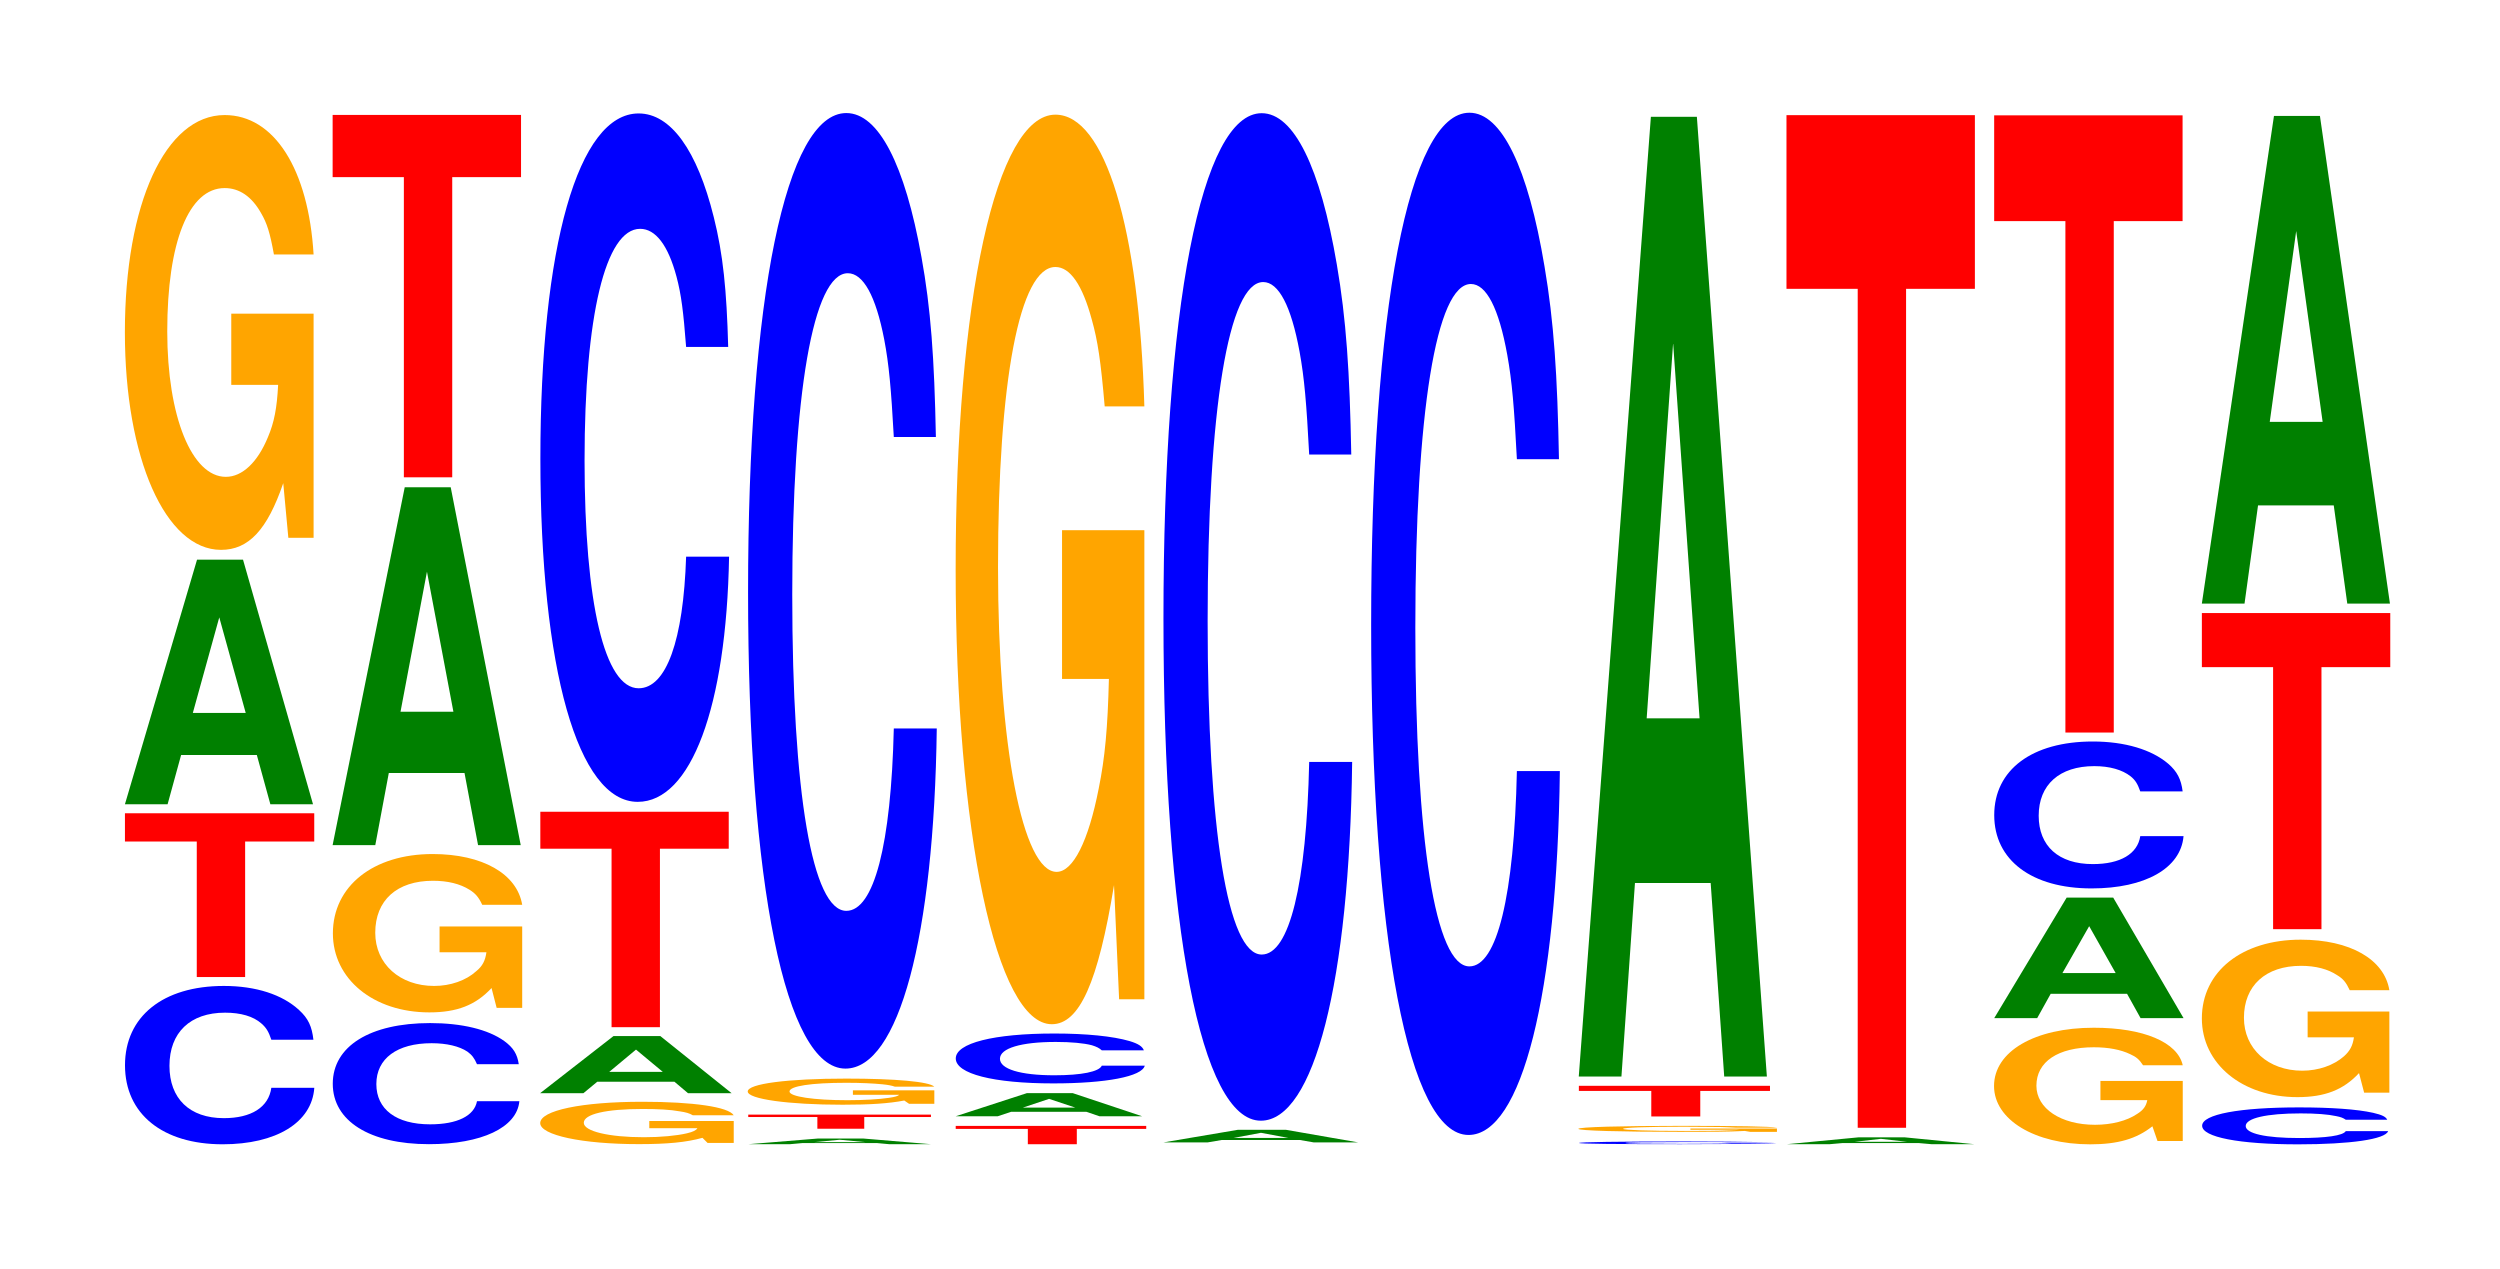 <?xml version="1.0" encoding="UTF-8"?>
<svg xmlns="http://www.w3.org/2000/svg" xmlns:xlink="http://www.w3.org/1999/xlink" width="130pt" height="66pt" viewBox="0 0 130 66" version="1.1">
<defs>
<g>
<symbol overflow="visible" id="glyph0-0">
<path style="stroke:none;" d="M 10.469 -5.188 C 10.391 -5.875 10.203 -6.297 9.719 -6.734 C 8.859 -7.531 7.484 -7.984 5.812 -7.984 C 2.641 -7.984 0.672 -6.391 0.672 -3.859 C 0.672 -1.328 2.625 0.25 5.75 0.25 C 8.531 0.25 10.391 -0.875 10.516 -2.688 L 8.281 -2.688 C 8.141 -1.672 7.234 -1.109 5.812 -1.109 C 4.031 -1.109 2.984 -2.125 2.984 -3.828 C 2.984 -5.562 4.062 -6.594 5.875 -6.594 C 6.688 -6.594 7.344 -6.406 7.766 -6.031 C 8.016 -5.812 8.141 -5.609 8.281 -5.188 Z M 10.469 -5.188 "/>
</symbol>
<symbol overflow="visible" id="glyph1-0">
<path style="stroke:none;" d="M 6.484 -7.047 L 10.078 -7.047 L 10.078 -8.516 L 0.234 -8.516 L 0.234 -7.047 L 3.969 -7.047 L 3.969 0 L 6.484 0 Z M 6.484 -7.047 "/>
</symbol>
<symbol overflow="visible" id="glyph2-0">
<path style="stroke:none;" d="M 7.234 -2.562 L 7.938 0 L 10.156 0 L 6.516 -12.719 L 4.125 -12.719 L 0.375 0 L 2.594 0 L 3.297 -2.562 Z M 6.656 -4.75 L 3.906 -4.75 L 5.281 -9.719 Z M 6.656 -4.75 "/>
</symbol>
<symbol overflow="visible" id="glyph3-0">
<path style="stroke:none;" d="M 10.422 -11.594 L 6.141 -11.594 L 6.141 -7.891 L 8.578 -7.891 C 8.516 -6.688 8.375 -5.938 8.047 -5.172 C 7.516 -3.875 6.719 -3.109 5.859 -3.109 C 4.094 -3.109 2.812 -6.234 2.812 -10.672 C 2.812 -15.328 3.938 -18.125 5.797 -18.125 C 6.562 -18.125 7.203 -17.688 7.688 -16.828 C 8 -16.297 8.156 -15.797 8.359 -14.672 L 10.422 -14.672 C 10.156 -19.109 8.375 -21.922 5.797 -21.922 C 2.719 -21.922 0.609 -17.328 0.609 -10.625 C 0.609 -4.078 2.719 0.688 5.609 0.688 C 7.047 0.688 8.016 -0.359 8.844 -2.781 L 9.109 0.062 L 10.422 0.062 Z M 10.422 -11.594 "/>
</symbol>
<symbol overflow="visible" id="glyph4-0">
<path style="stroke:none;" d="M 10.344 -3.969 C 10.266 -4.5 10.062 -4.828 9.594 -5.172 C 8.75 -5.781 7.375 -6.109 5.734 -6.109 C 2.609 -6.109 0.672 -4.906 0.672 -2.953 C 0.672 -1.016 2.594 0.188 5.672 0.188 C 8.406 0.188 10.25 -0.672 10.375 -2.047 L 8.172 -2.047 C 8.031 -1.281 7.141 -0.844 5.734 -0.844 C 3.969 -0.844 2.938 -1.625 2.938 -2.938 C 2.938 -4.266 4.016 -5.062 5.812 -5.062 C 6.594 -5.062 7.25 -4.906 7.672 -4.625 C 7.906 -4.453 8.031 -4.297 8.172 -3.969 Z M 10.344 -3.969 "/>
</symbol>
<symbol overflow="visible" id="glyph5-0">
<path style="stroke:none;" d="M 10.469 -4.219 L 6.172 -4.219 L 6.172 -2.875 L 8.609 -2.875 C 8.547 -2.438 8.406 -2.156 8.078 -1.891 C 7.547 -1.406 6.734 -1.125 5.891 -1.125 C 4.109 -1.125 2.828 -2.266 2.828 -3.891 C 2.828 -5.578 3.953 -6.594 5.828 -6.594 C 6.594 -6.594 7.234 -6.438 7.734 -6.125 C 8.031 -5.938 8.203 -5.75 8.391 -5.344 L 10.469 -5.344 C 10.203 -6.953 8.406 -7.984 5.812 -7.984 C 2.719 -7.984 0.625 -6.312 0.625 -3.859 C 0.625 -1.484 2.734 0.25 5.641 0.25 C 7.078 0.25 8.047 -0.125 8.875 -1.016 L 9.141 0.016 L 10.469 0.016 Z M 10.469 -4.219 "/>
</symbol>
<symbol overflow="visible" id="glyph6-0">
<path style="stroke:none;" d="M 7.234 -3.75 L 7.938 0 L 10.156 0 L 6.516 -18.609 L 4.125 -18.609 L 0.375 0 L 2.594 0 L 3.297 -3.75 Z M 6.656 -6.938 L 3.906 -6.938 L 5.281 -14.219 Z M 6.656 -6.938 "/>
</symbol>
<symbol overflow="visible" id="glyph7-0">
<path style="stroke:none;" d="M 6.453 -15.609 L 10.031 -15.609 L 10.031 -18.844 L 0.234 -18.844 L 0.234 -15.609 L 3.938 -15.609 L 3.938 0 L 6.453 0 Z M 6.453 -15.609 "/>
</symbol>
<symbol overflow="visible" id="glyph8-0">
<path style="stroke:none;" d="M 10.688 -1.141 L 6.297 -1.141 L 6.297 -0.766 L 8.797 -0.766 C 8.734 -0.656 8.578 -0.578 8.25 -0.5 C 7.719 -0.375 6.891 -0.297 6.016 -0.297 C 4.188 -0.297 2.891 -0.609 2.891 -1.047 C 2.891 -1.5 4.047 -1.766 5.953 -1.766 C 6.734 -1.766 7.391 -1.734 7.891 -1.641 C 8.203 -1.594 8.375 -1.547 8.562 -1.438 L 10.688 -1.438 C 10.422 -1.875 8.578 -2.141 5.938 -2.141 C 2.781 -2.141 0.625 -1.688 0.625 -1.031 C 0.625 -0.406 2.797 0.062 5.75 0.062 C 7.234 0.062 8.219 -0.031 9.062 -0.266 L 9.328 0 L 10.688 0 Z M 10.688 -1.141 "/>
</symbol>
<symbol overflow="visible" id="glyph9-0">
<path style="stroke:none;" d="M 7.359 -0.594 L 8.062 0 L 10.328 0 L 6.625 -2.969 L 4.188 -2.969 L 0.375 0 L 2.625 0 L 3.344 -0.594 Z M 6.75 -1.109 L 3.969 -1.109 L 5.359 -2.266 Z M 6.75 -1.109 "/>
</symbol>
<symbol overflow="visible" id="glyph10-0">
<path style="stroke:none;" d="M 6.453 -9.281 L 10.031 -9.281 L 10.031 -11.203 L 0.234 -11.203 L 0.234 -9.281 L 3.938 -9.281 L 3.938 0 L 6.453 0 Z M 6.453 -9.281 "/>
</symbol>
<symbol overflow="visible" id="glyph11-0">
<path style="stroke:none;" d="M 10.438 -22.578 C 10.359 -25.531 10.172 -27.406 9.688 -29.328 C 8.828 -32.797 7.453 -34.719 5.781 -34.719 C 2.641 -34.719 0.672 -27.828 0.672 -16.766 C 0.672 -5.812 2.625 1.078 5.734 1.078 C 8.5 1.078 10.344 -3.844 10.484 -11.672 L 8.25 -11.672 C 8.109 -7.312 7.219 -4.828 5.781 -4.828 C 4.016 -4.828 2.969 -9.234 2.969 -16.672 C 2.969 -24.219 4.062 -28.719 5.859 -28.719 C 6.656 -28.719 7.312 -27.875 7.75 -26.234 C 8 -25.297 8.109 -24.406 8.25 -22.578 Z M 10.438 -22.578 "/>
</symbol>
<symbol overflow="visible" id="glyph12-0">
<path style="stroke:none;" d="M 7.047 -0.062 L 7.719 0 L 9.891 0 L 6.344 -0.297 L 4 -0.297 L 0.359 0 L 2.516 0 L 3.203 -0.062 Z M 6.469 -0.109 L 3.797 -0.109 L 5.125 -0.234 Z M 6.469 -0.109 "/>
</symbol>
<symbol overflow="visible" id="glyph13-0">
<path style="stroke:none;" d="M 6.266 -0.609 L 9.734 -0.609 L 9.734 -0.734 L 0.234 -0.734 L 0.234 -0.609 L 3.828 -0.609 L 3.828 0 L 6.266 0 Z M 6.266 -0.609 "/>
</symbol>
<symbol overflow="visible" id="glyph14-0">
<path style="stroke:none;" d="M 10.312 -0.703 L 6.078 -0.703 L 6.078 -0.469 L 8.484 -0.469 C 8.422 -0.406 8.281 -0.359 7.953 -0.312 C 7.438 -0.234 6.641 -0.188 5.797 -0.188 C 4.047 -0.188 2.781 -0.375 2.781 -0.641 C 2.781 -0.922 3.906 -1.094 5.734 -1.094 C 6.5 -1.094 7.141 -1.062 7.609 -1.016 C 7.922 -0.984 8.078 -0.953 8.266 -0.891 L 10.312 -0.891 C 10.047 -1.156 8.281 -1.312 5.734 -1.312 C 2.688 -1.312 0.609 -1.047 0.609 -0.641 C 0.609 -0.25 2.703 0.047 5.547 0.047 C 6.969 0.047 7.938 -0.016 8.75 -0.172 L 9 0 L 10.312 0 Z M 10.312 -0.703 "/>
</symbol>
<symbol overflow="visible" id="glyph15-0">
<path style="stroke:none;" d="M 10.438 -31.344 C 10.359 -35.438 10.172 -38.047 9.688 -40.703 C 8.828 -45.516 7.453 -48.188 5.781 -48.188 C 2.641 -48.188 0.672 -38.625 0.672 -23.281 C 0.672 -8.062 2.625 1.5 5.734 1.5 C 8.5 1.5 10.344 -5.328 10.484 -16.188 L 8.25 -16.188 C 8.109 -10.141 7.219 -6.703 5.781 -6.703 C 4.016 -6.703 2.969 -12.812 2.969 -23.156 C 2.969 -33.625 4.062 -39.859 5.859 -39.859 C 6.656 -39.859 7.312 -38.688 7.75 -36.422 C 8 -35.109 8.109 -33.875 8.25 -31.344 Z M 10.438 -31.344 "/>
</symbol>
<symbol overflow="visible" id="glyph16-0">
<path style="stroke:none;" d="M 6.531 -0.797 L 10.141 -0.797 L 10.141 -0.953 L 0.234 -0.953 L 0.234 -0.797 L 3.984 -0.797 L 3.984 0 L 6.531 0 Z M 6.531 -0.797 "/>
</symbol>
<symbol overflow="visible" id="glyph17-0">
<path style="stroke:none;" d="M 7.172 -0.234 L 7.859 0 L 10.078 0 L 6.469 -1.203 L 4.078 -1.203 L 0.375 0 L 2.562 0 L 3.266 -0.234 Z M 6.594 -0.453 L 3.875 -0.453 L 5.234 -0.906 Z M 6.594 -0.453 "/>
</symbol>
<symbol overflow="visible" id="glyph18-0">
<path style="stroke:none;" d="M 10.453 -1.641 C 10.375 -1.844 10.172 -1.984 9.703 -2.125 C 8.844 -2.375 7.469 -2.516 5.797 -2.516 C 2.641 -2.516 0.672 -2.016 0.672 -1.219 C 0.672 -0.422 2.625 0.078 5.734 0.078 C 8.5 0.078 10.359 -0.281 10.5 -0.844 L 8.266 -0.844 C 8.125 -0.531 7.219 -0.344 5.797 -0.344 C 4.016 -0.344 2.969 -0.672 2.969 -1.203 C 2.969 -1.75 4.062 -2.078 5.875 -2.078 C 6.672 -2.078 7.328 -2.016 7.75 -1.906 C 8 -1.828 8.125 -1.766 8.266 -1.641 Z M 10.453 -1.641 "/>
</symbol>
<symbol overflow="visible" id="glyph19-0">
<path style="stroke:none;" d="M 10.422 -24.266 L 6.141 -24.266 L 6.141 -16.531 L 8.578 -16.531 C 8.516 -13.984 8.375 -12.438 8.047 -10.828 C 7.516 -8.109 6.719 -6.5 5.859 -6.5 C 4.094 -6.5 2.812 -13.062 2.812 -22.344 C 2.812 -32.062 3.938 -37.953 5.797 -37.953 C 6.562 -37.953 7.203 -37.016 7.688 -35.219 C 8 -34.109 8.156 -33.062 8.359 -30.703 L 10.422 -30.703 C 10.156 -39.984 8.375 -45.875 5.797 -45.875 C 2.719 -45.875 0.609 -36.281 0.609 -22.219 C 0.609 -8.547 2.719 1.422 5.609 1.422 C 7.047 1.422 8.016 -0.75 8.844 -5.812 L 9.109 0.125 L 10.422 0.125 Z M 10.422 -24.266 "/>
</symbol>
<symbol overflow="visible" id="glyph20-0">
<path style="stroke:none;" d="M 7.5 -0.125 L 8.219 0 L 10.531 0 L 6.766 -0.656 L 4.266 -0.656 L 0.391 0 L 2.688 0 L 3.422 -0.125 Z M 6.891 -0.234 L 4.047 -0.234 L 5.469 -0.5 Z M 6.891 -0.234 "/>
</symbol>
<symbol overflow="visible" id="glyph21-0">
<path style="stroke:none;" d="M 10.438 -33.062 C 10.359 -37.375 10.172 -40.125 9.688 -42.938 C 8.828 -48 7.453 -50.812 5.781 -50.812 C 2.641 -50.812 0.672 -40.734 0.672 -24.547 C 0.672 -8.5 2.625 1.578 5.734 1.578 C 8.5 1.578 10.344 -5.625 10.484 -17.078 L 8.25 -17.078 C 8.109 -10.703 7.219 -7.062 5.781 -7.062 C 4.016 -7.062 2.969 -13.516 2.969 -24.406 C 2.969 -35.453 4.062 -42.031 5.859 -42.031 C 6.656 -42.031 7.312 -40.797 7.75 -38.406 C 8 -37.031 8.109 -35.734 8.25 -33.062 Z M 10.438 -33.062 "/>
</symbol>
<symbol overflow="visible" id="glyph22-0">
<path style="stroke:none;" d="M 10.438 -33.547 C 10.359 -37.922 10.172 -40.719 9.688 -43.562 C 8.828 -48.719 7.453 -51.562 5.781 -51.562 C 2.641 -51.562 0.672 -41.344 0.672 -24.922 C 0.672 -8.625 2.625 1.594 5.734 1.594 C 8.5 1.594 10.344 -5.703 10.484 -17.328 L 8.25 -17.328 C 8.109 -10.859 7.219 -7.172 5.781 -7.172 C 4.016 -7.172 2.969 -13.703 2.969 -24.781 C 2.969 -35.984 4.062 -42.656 5.859 -42.656 C 6.656 -42.656 7.312 -41.406 7.75 -38.969 C 8 -37.578 8.109 -36.266 8.25 -33.547 Z M 10.438 -33.547 "/>
</symbol>
<symbol overflow="visible" id="glyph23-0">
<path style="stroke:none;" d="M 10.922 -0.094 C 10.844 -0.094 10.641 -0.109 10.141 -0.109 C 9.234 -0.125 7.797 -0.141 6.047 -0.141 C 2.75 -0.141 0.703 -0.109 0.703 -0.062 C 0.703 -0.016 2.734 0 5.984 0 C 8.891 0 10.828 -0.016 10.969 -0.047 L 8.625 -0.047 C 8.484 -0.031 7.547 -0.016 6.047 -0.016 C 4.203 -0.016 3.109 -0.031 3.109 -0.062 C 3.109 -0.094 4.25 -0.109 6.141 -0.109 C 6.969 -0.109 7.656 -0.109 8.109 -0.109 C 8.359 -0.094 8.484 -0.094 8.625 -0.094 Z M 10.922 -0.094 "/>
</symbol>
<symbol overflow="visible" id="glyph24-0">
<path style="stroke:none;" d="M 10.969 -0.172 L 6.469 -0.172 L 6.469 -0.109 L 9.016 -0.109 C 8.953 -0.094 8.812 -0.094 8.469 -0.078 C 7.906 -0.047 7.062 -0.047 6.172 -0.047 C 4.297 -0.047 2.969 -0.094 2.969 -0.156 C 2.969 -0.219 4.156 -0.266 6.109 -0.266 C 6.906 -0.266 7.594 -0.25 8.094 -0.25 C 8.422 -0.234 8.594 -0.234 8.797 -0.219 L 10.969 -0.219 C 10.688 -0.281 8.812 -0.312 6.094 -0.312 C 2.859 -0.312 0.641 -0.25 0.641 -0.156 C 0.641 -0.062 2.875 0 5.906 0 C 7.422 0 8.438 0 9.297 -0.047 L 9.578 0 L 10.969 0 Z M 10.969 -0.172 "/>
</symbol>
<symbol overflow="visible" id="glyph25-0">
<path style="stroke:none;" d="M 6.547 -1.328 L 10.172 -1.328 L 10.172 -1.594 L 0.234 -1.594 L 0.234 -1.328 L 4 -1.328 L 4 0 L 6.547 0 Z M 6.547 -1.328 "/>
</symbol>
<symbol overflow="visible" id="glyph26-0">
<path style="stroke:none;" d="M 7.234 -10.062 L 7.938 0 L 10.156 0 L 6.516 -49.906 L 4.125 -49.906 L 0.375 0 L 2.594 0 L 3.297 -10.062 Z M 6.656 -18.625 L 3.906 -18.625 L 5.281 -38.141 Z M 6.656 -18.625 "/>
</symbol>
<symbol overflow="visible" id="glyph27-0">
<path style="stroke:none;" d="M 7.234 -0.062 L 7.938 0 L 10.156 0 L 6.516 -0.359 L 4.125 -0.359 L 0.375 0 L 2.594 0 L 3.297 -0.062 Z M 6.656 -0.125 L 3.906 -0.125 L 5.281 -0.281 Z M 6.656 -0.125 "/>
</symbol>
<symbol overflow="visible" id="glyph28-0">
<path style="stroke:none;" d="M 6.453 -43.625 L 10.031 -43.625 L 10.031 -52.656 L 0.234 -52.656 L 0.234 -43.625 L 3.938 -43.625 L 3.938 0 L 6.453 0 Z M 6.453 -43.625 "/>
</symbol>
<symbol overflow="visible" id="glyph29-0">
<path style="stroke:none;" d="M 10.422 -3.109 L 6.141 -3.109 L 6.141 -2.109 L 8.578 -2.109 C 8.516 -1.797 8.375 -1.594 8.047 -1.391 C 7.516 -1.031 6.719 -0.828 5.859 -0.828 C 4.094 -0.828 2.812 -1.672 2.812 -2.859 C 2.812 -4.109 3.938 -4.859 5.797 -4.859 C 6.562 -4.859 7.203 -4.734 7.688 -4.5 C 8 -4.359 8.156 -4.234 8.359 -3.922 L 10.422 -3.922 C 10.156 -5.125 8.375 -5.875 5.797 -5.875 C 2.719 -5.875 0.609 -4.641 0.609 -2.844 C 0.609 -1.094 2.719 0.188 5.609 0.188 C 7.047 0.188 8.016 -0.094 8.844 -0.75 L 9.109 0.016 L 10.422 0.016 Z M 10.422 -3.109 "/>
</symbol>
<symbol overflow="visible" id="glyph30-0">
<path style="stroke:none;" d="M 7.281 -1.266 L 7.984 0 L 10.219 0 L 6.562 -6.266 L 4.141 -6.266 L 0.375 0 L 2.609 0 L 3.312 -1.266 Z M 6.688 -2.344 L 3.922 -2.344 L 5.312 -4.781 Z M 6.688 -2.344 "/>
</symbol>
<symbol overflow="visible" id="glyph31-0">
<path style="stroke:none;" d="M 10.469 -4.812 C 10.391 -5.438 10.188 -5.844 9.719 -6.25 C 8.859 -6.984 7.469 -7.406 5.797 -7.406 C 2.641 -7.406 0.672 -5.938 0.672 -3.578 C 0.672 -1.234 2.625 0.234 5.734 0.234 C 8.516 0.234 10.375 -0.812 10.516 -2.484 L 8.266 -2.484 C 8.125 -1.562 7.234 -1.031 5.797 -1.031 C 4.016 -1.031 2.984 -1.969 2.984 -3.547 C 2.984 -5.156 4.062 -6.125 5.875 -6.125 C 6.672 -6.125 7.328 -5.938 7.766 -5.594 C 8.016 -5.391 8.125 -5.203 8.266 -4.812 Z M 10.469 -4.812 "/>
</symbol>
<symbol overflow="visible" id="glyph32-0">
<path style="stroke:none;" d="M 6.453 -26.594 L 10.031 -26.594 L 10.031 -32.094 L 0.234 -32.094 L 0.234 -26.594 L 3.938 -26.594 L 3.938 0 L 6.453 0 Z M 6.453 -26.594 "/>
</symbol>
<symbol overflow="visible" id="glyph33-0">
<path style="stroke:none;" d="M 10.281 -1.219 C 10.203 -1.375 10.016 -1.469 9.547 -1.578 C 8.703 -1.766 7.344 -1.859 5.703 -1.859 C 2.594 -1.859 0.656 -1.5 0.656 -0.906 C 0.656 -0.312 2.578 0.062 5.641 0.062 C 8.375 0.062 10.188 -0.203 10.328 -0.625 L 8.125 -0.625 C 7.984 -0.391 7.109 -0.266 5.703 -0.266 C 3.953 -0.266 2.922 -0.5 2.922 -0.891 C 2.922 -1.297 4 -1.547 5.781 -1.547 C 6.562 -1.547 7.203 -1.5 7.625 -1.406 C 7.875 -1.359 7.984 -1.312 8.125 -1.219 Z M 10.281 -1.219 "/>
</symbol>
<symbol overflow="visible" id="glyph34-0">
<path style="stroke:none;" d="M 10.359 -4.203 L 6.109 -4.203 L 6.109 -2.859 L 8.516 -2.859 C 8.453 -2.422 8.312 -2.156 8 -1.875 C 7.469 -1.406 6.672 -1.125 5.828 -1.125 C 4.062 -1.125 2.797 -2.266 2.797 -3.875 C 2.797 -5.547 3.922 -6.578 5.766 -6.578 C 6.531 -6.578 7.172 -6.406 7.641 -6.094 C 7.953 -5.906 8.109 -5.719 8.297 -5.312 L 10.359 -5.312 C 10.094 -6.922 8.312 -7.938 5.75 -7.938 C 2.688 -7.938 0.609 -6.281 0.609 -3.844 C 0.609 -1.484 2.703 0.25 5.578 0.25 C 7 0.25 7.969 -0.125 8.781 -1 L 9.047 0.016 L 10.359 0.016 Z M 10.359 -4.203 "/>
</symbol>
<symbol overflow="visible" id="glyph35-0">
<path style="stroke:none;" d="M 6.453 -13.625 L 10.031 -13.625 L 10.031 -16.438 L 0.234 -16.438 L 0.234 -13.625 L 3.938 -13.625 L 3.938 0 L 6.453 0 Z M 6.453 -13.625 "/>
</symbol>
<symbol overflow="visible" id="glyph36-0">
<path style="stroke:none;" d="M 7.234 -5.109 L 7.938 0 L 10.156 0 L 6.516 -25.359 L 4.125 -25.359 L 0.375 0 L 2.594 0 L 3.297 -5.109 Z M 6.656 -9.453 L 3.906 -9.453 L 5.281 -19.375 Z M 6.656 -9.453 "/>
</symbol>
</g>
</defs>
<g id="surface1">
<g style="fill:rgb(0%,0%,100%);fill-opacity:1;">
  <use xlink:href="#glyph0-0" x="5.828" y="59.253"/>
</g>
<g style="fill:rgb(100%,0%,0%);fill-opacity:1;">
  <use xlink:href="#glyph1-0" x="6.263" y="50.806"/>
</g>
<g style="fill:rgb(0%,50.194%,0%);fill-opacity:1;">
  <use xlink:href="#glyph2-0" x="6.121" y="41.822"/>
</g>
<g style="fill:rgb(100%,64.647%,0%);fill-opacity:1;">
  <use xlink:href="#glyph3-0" x="5.885" y="27.905"/>
</g>
<g style="fill:rgb(0%,0%,100%);fill-opacity:1;">
  <use xlink:href="#glyph4-0" x="16.632" y="59.309"/>
</g>
<g style="fill:rgb(100%,64.647%,0%);fill-opacity:1;">
  <use xlink:href="#glyph5-0" x="16.685" y="52.394"/>
</g>
<g style="fill:rgb(0%,50.194%,0%);fill-opacity:1;">
  <use xlink:href="#glyph6-0" x="16.921" y="43.947"/>
</g>
<g style="fill:rgb(100%,0%,0%);fill-opacity:1;">
  <use xlink:href="#glyph7-0" x="17.063" y="24.82"/>
</g>
<g style="fill:rgb(100%,64.647%,0%);fill-opacity:1;">
  <use xlink:href="#glyph8-0" x="27.466" y="59.433"/>
</g>
<g style="fill:rgb(0%,50.194%,0%);fill-opacity:1;">
  <use xlink:href="#glyph9-0" x="27.713" y="56.845"/>
</g>
<g style="fill:rgb(100%,0%,0%);fill-opacity:1;">
  <use xlink:href="#glyph10-0" x="27.863" y="53.414"/>
</g>
<g style="fill:rgb(0%,0%,100%);fill-opacity:1;">
  <use xlink:href="#glyph11-0" x="27.428" y="40.618"/>
</g>
<g style="fill:rgb(0%,50.194%,0%);fill-opacity:1;">
  <use xlink:href="#glyph12-0" x="38.54" y="59.5"/>
</g>
<g style="fill:rgb(100%,0%,0%);fill-opacity:1;">
  <use xlink:href="#glyph13-0" x="38.675" y="58.694"/>
</g>
<g style="fill:rgb(100%,64.647%,0%);fill-opacity:1;">
  <use xlink:href="#glyph14-0" x="38.273" y="57.399"/>
</g>
<g style="fill:rgb(0%,0%,100%);fill-opacity:1;">
  <use xlink:href="#glyph15-0" x="38.228" y="54.067"/>
</g>
<g style="fill:rgb(100%,0%,0%);fill-opacity:1;">
  <use xlink:href="#glyph16-0" x="49.463" y="59.5"/>
</g>
<g style="fill:rgb(0%,50.194%,0%);fill-opacity:1;">
  <use xlink:href="#glyph17-0" x="49.317" y="58.047"/>
</g>
<g style="fill:rgb(0%,0%,100%);fill-opacity:1;">
  <use xlink:href="#glyph18-0" x="49.028" y="56.259"/>
</g>
<g style="fill:rgb(100%,64.647%,0%);fill-opacity:1;">
  <use xlink:href="#glyph19-0" x="49.085" y="51.837"/>
</g>
<g style="fill:rgb(0%,50.194%,0%);fill-opacity:1;">
  <use xlink:href="#glyph20-0" x="60.102" y="59.406"/>
</g>
<g style="fill:rgb(0%,0%,100%);fill-opacity:1;">
  <use xlink:href="#glyph21-0" x="59.828" y="56.698"/>
</g>
<g style="fill:rgb(0%,0%,100%);fill-opacity:1;">
  <use xlink:href="#glyph22-0" x="70.628" y="57.424"/>
</g>
<g style="fill:rgb(0%,0%,100%);fill-opacity:1;">
  <use xlink:href="#glyph23-0" x="81.406" y="59.497"/>
</g>
<g style="fill:rgb(100%,64.647%,0%);fill-opacity:1;">
  <use xlink:href="#glyph24-0" x="81.432" y="58.856"/>
</g>
<g style="fill:rgb(100%,0%,0%);fill-opacity:1;">
  <use xlink:href="#glyph25-0" x="81.867" y="58.056"/>
</g>
<g style="fill:rgb(0%,50.194%,0%);fill-opacity:1;">
  <use xlink:href="#glyph26-0" x="81.721" y="55.978"/>
</g>
<g style="fill:rgb(0%,50.194%,0%);fill-opacity:1;">
  <use xlink:href="#glyph27-0" x="92.525" y="59.5"/>
</g>
<g style="fill:rgb(100%,0%,0%);fill-opacity:1;">
  <use xlink:href="#glyph28-0" x="92.663" y="58.644"/>
</g>
<g style="fill:rgb(100%,64.647%,0%);fill-opacity:1;">
  <use xlink:href="#glyph29-0" x="103.081" y="59.317"/>
</g>
<g style="fill:rgb(0%,50.194%,0%);fill-opacity:1;">
  <use xlink:href="#glyph30-0" x="103.325" y="52.942"/>
</g>
<g style="fill:rgb(0%,0%,100%);fill-opacity:1;">
  <use xlink:href="#glyph31-0" x="103.028" y="45.964"/>
</g>
<g style="fill:rgb(100%,0%,0%);fill-opacity:1;">
  <use xlink:href="#glyph32-0" x="103.463" y="38.092"/>
</g>
<g style="fill:rgb(0%,0%,100%);fill-opacity:1;">
  <use xlink:href="#glyph33-0" x="113.855" y="59.444"/>
</g>
<g style="fill:rgb(100%,64.647%,0%);fill-opacity:1;">
  <use xlink:href="#glyph34-0" x="113.888" y="56.801"/>
</g>
<g style="fill:rgb(100%,0%,0%);fill-opacity:1;">
  <use xlink:href="#glyph35-0" x="114.263" y="48.317"/>
</g>
<g style="fill:rgb(0%,50.194%,0%);fill-opacity:1;">
  <use xlink:href="#glyph36-0" x="114.121" y="31.389"/>
</g>
</g>
</svg>
